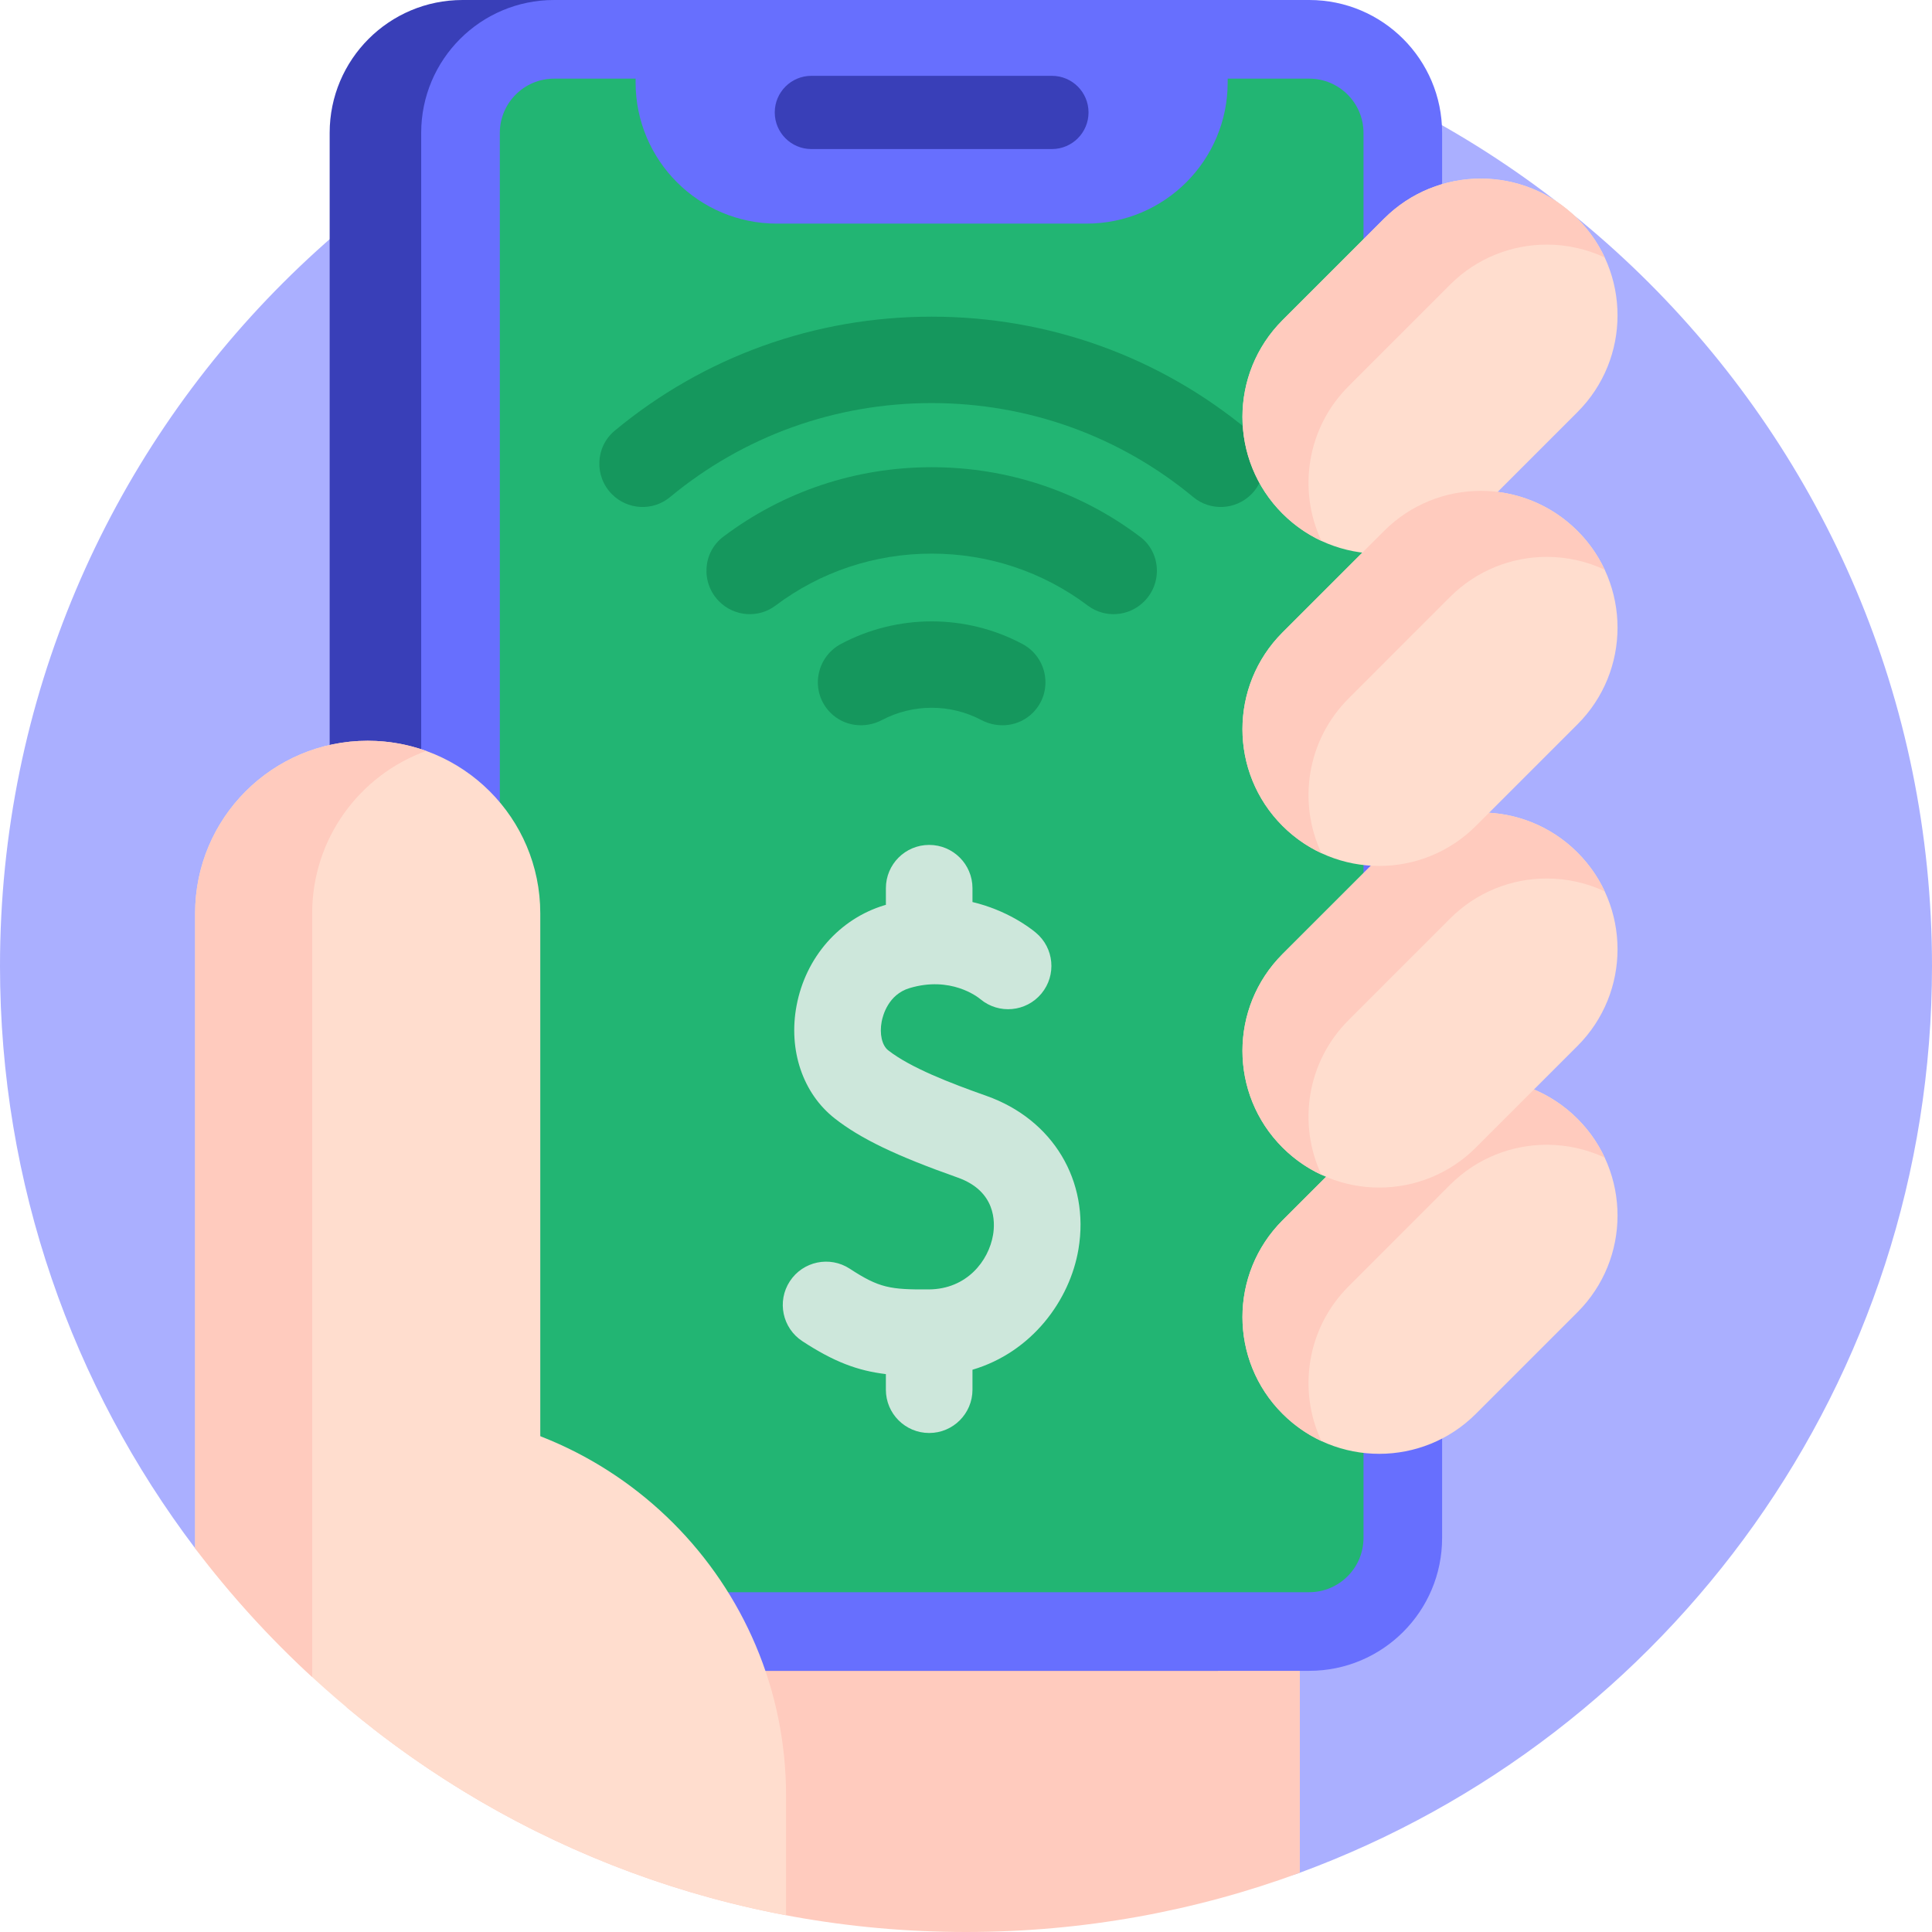 <?xml version="1.0" encoding="UTF-8"?> <svg xmlns="http://www.w3.org/2000/svg" width="148" height="148" viewBox="0 0 148 148" fill="none"> <path d="M148 74C148 105.878 127.841 133.05 99.576 143.459C91.607 146.396 82.99 133.535 74 133.535C69.288 133.535 64.681 133.096 60.215 132.252C53.584 131.003 47.267 128.87 41.388 125.979C36.832 123.739 32.537 121.042 28.568 117.949C27.892 117.423 27.224 116.882 26.565 116.333C25.663 115.578 24.778 114.801 23.914 114.003C20.639 110.994 17.639 122.155 14.947 118.602C5.564 106.202 0 90.751 0 74C0 33.132 33.132 0 74 0C114.868 0 148 33.132 148 74Z" fill="#AAAFFF"></path> <path d="M99.576 116.637V143.459C91.607 146.396 82.99 148 74 148C55.951 148 39.408 141.537 26.565 130.798V116.637H99.576Z" fill="#FFCBBE"></path> <path d="M93.282 127.993H35.434C29.811 127.993 25.254 123.436 25.254 117.814V10.179C25.254 4.557 29.811 0 35.434 0H93.282C98.904 0 103.461 4.557 103.461 10.179V117.814C103.461 123.436 98.904 127.993 93.282 127.993V127.993Z" fill="#393FB8"></path> <path d="M100.293 127.993H42.444C36.822 127.993 32.265 123.436 32.265 117.814V10.179C32.265 4.557 36.822 0 42.444 0H100.293C105.915 0 110.472 4.557 110.472 10.179V117.814C110.472 123.436 105.915 127.993 100.293 127.993V127.993Z" fill="#676FFE"></path> <path d="M62.154 11.418H80.582C82.131 11.418 83.386 10.162 83.386 8.613C83.386 7.064 82.131 5.809 80.582 5.809H62.154C60.606 5.809 59.35 7.064 59.35 8.613C59.35 10.162 60.606 11.418 62.154 11.418V11.418Z" fill="#393FB8"></path> <path d="M104.45 10.181V117.813C104.45 120.105 102.585 121.97 100.293 121.97H42.446C40.154 121.97 38.289 120.105 38.289 117.813V10.181C38.289 7.888 40.154 6.024 42.446 6.024H48.69V6.313C48.69 12.288 53.534 17.13 59.509 17.13H83.23C89.205 17.13 94.046 12.288 94.046 6.313V6.024H100.293C102.585 6.024 104.45 7.888 104.45 10.181V10.181Z" fill="#22B573"></path> <path d="M75.168 55.154C72.799 53.906 69.94 53.906 67.571 55.154C66.263 55.843 64.666 55.648 63.621 54.603C62.042 53.024 62.453 50.379 64.422 49.329C68.749 47.024 73.99 47.024 78.317 49.329C80.286 50.379 80.696 53.025 79.118 54.603C78.072 55.649 76.476 55.843 75.168 55.154V55.154Z" fill="#15975D"></path> <path d="M87.644 46.077C86.484 47.237 84.643 47.379 83.332 46.392C79.9 43.808 75.742 42.41 71.37 42.41C66.998 42.41 62.84 43.807 59.408 46.392C58.096 47.379 56.256 47.237 55.095 46.077L55.092 46.074C53.683 44.665 53.814 42.319 55.404 41.118C59.982 37.66 65.532 35.79 71.37 35.79C77.207 35.79 82.758 37.66 87.336 41.118C88.926 42.318 89.057 44.664 87.648 46.073L87.644 46.077Z" fill="#15975D"></path> <path d="M95.853 37.868C94.649 39.072 92.725 39.169 91.414 38.082C85.785 33.417 78.772 30.878 71.37 30.878C63.967 30.878 56.954 33.417 51.325 38.082C50.014 39.169 48.09 39.072 46.886 37.868L46.884 37.866C45.513 36.495 45.599 34.231 47.091 32.993C53.906 27.336 62.401 24.258 71.37 24.258C80.338 24.258 88.833 27.336 95.648 32.993C97.141 34.231 97.226 36.495 95.855 37.866L95.853 37.868Z" fill="#15975D"></path> <path d="M113.063 39.346L120.842 31.567C124.933 27.475 124.933 20.842 120.842 16.75C116.75 12.659 110.117 12.659 106.025 16.75L98.246 24.529C94.155 28.62 94.155 35.254 98.246 39.346C102.338 43.437 108.972 43.437 113.063 39.346Z" fill="#FFDDCE"></path> <path d="M122.927 19.723C121.527 19.066 120.009 18.738 118.491 18.738C115.81 18.738 113.127 19.762 111.082 21.807L103.306 29.586C100.101 32.79 99.406 37.552 101.225 41.434C100.147 40.931 99.135 40.235 98.246 39.344C94.156 35.254 94.156 28.619 98.246 24.526L106.026 16.75C108.074 14.702 110.754 13.681 113.434 13.681C116.115 13.681 118.795 14.702 120.843 16.75C121.731 17.638 122.427 18.644 122.927 19.723V19.723Z" fill="#FFCBBE"></path> <path d="M113.063 108.301L120.842 100.522C124.933 96.431 124.933 89.797 120.842 85.706C116.75 81.614 110.117 81.614 106.025 85.706L98.246 93.484C94.155 97.576 94.155 104.209 98.246 108.301C102.338 112.393 108.972 112.393 113.063 108.301Z" fill="#FFDDCE"></path> <path d="M122.927 88.678C121.527 88.022 120.009 87.694 118.491 87.694C115.81 87.694 113.127 88.717 111.082 90.762L103.306 98.542C100.101 101.746 99.406 106.508 101.225 110.39C100.147 109.887 99.135 109.191 98.246 108.3C94.156 104.21 94.156 97.575 98.246 93.482L106.026 85.706C108.074 83.658 110.754 82.637 113.434 82.637C116.115 82.637 118.795 83.658 120.843 85.706C121.731 86.594 122.427 87.6 122.927 88.678Z" fill="#FFCBBE"></path> <path d="M41.388 69.965V140.444C36.832 138.204 32.537 135.507 28.568 132.414C27.892 131.888 27.224 131.347 26.565 130.798C22.249 127.187 18.35 123.094 14.947 118.602V69.965C14.947 62.663 20.867 56.746 28.166 56.746C35.468 56.746 41.388 62.663 41.388 69.965V69.965Z" fill="#FFDDCE"></path> <path d="M32.653 57.526C27.556 59.362 23.914 64.236 23.914 69.965V128.468C20.639 125.459 17.639 122.155 14.947 118.602V69.965C14.947 62.666 20.867 56.746 28.169 56.746C29.744 56.746 31.253 57.02 32.653 57.526V57.526Z" fill="#FFCBBE"></path> <path d="M60.215 137.548V146.717C48.444 144.499 37.656 139.496 28.568 132.414V108.023H30.693C46.999 108.023 60.215 121.242 60.215 137.548V137.548Z" fill="#FFDDCE"></path> <path d="M113.063 87.904L120.842 80.126C124.933 76.034 124.933 69.401 120.842 65.309C116.75 61.218 110.117 61.218 106.025 65.309L98.246 73.088C94.155 77.179 94.155 83.813 98.246 87.904C102.338 91.996 108.972 91.996 113.063 87.904V87.904Z" fill="#FFDDCE"></path> <path d="M122.927 68.281C121.527 67.625 120.009 67.297 118.491 67.297C115.81 67.297 113.127 68.32 111.082 70.366L103.306 78.145C100.101 81.349 99.406 86.111 101.225 89.993C100.147 89.49 99.135 88.794 98.246 87.903C94.156 83.813 94.156 77.178 98.246 73.085L106.026 65.309C108.074 63.261 110.754 62.24 113.434 62.24C116.115 62.24 118.795 63.261 120.843 65.309C121.731 66.197 122.427 67.203 122.927 68.281V68.281Z" fill="#FFCBBE"></path> <path d="M113.063 63.267L120.842 55.489C124.933 51.397 124.933 44.764 120.842 40.672C116.75 36.58 110.117 36.58 106.025 40.672L98.246 48.45C94.155 52.542 94.155 59.176 98.246 63.267C102.338 67.359 108.972 67.359 113.063 63.267Z" fill="#FFDDCE"></path> <path d="M122.927 43.645C121.527 42.988 120.009 42.66 118.491 42.66C115.81 42.66 113.127 43.684 111.082 45.729L103.306 53.508C100.101 56.712 99.406 61.474 101.225 65.356C100.147 64.853 99.135 64.157 98.246 63.266C94.156 59.176 94.156 52.541 98.246 48.448L106.026 40.672C108.074 38.624 110.754 37.603 113.434 37.603C116.115 37.603 118.795 38.624 120.843 40.672C121.731 41.56 122.427 42.566 122.927 43.645Z" fill="#FFCBBE"></path> <path d="M75.566 83.949C72.798 82.971 69.739 81.791 68.038 80.457C67.563 80.084 67.362 79.202 67.54 78.261C67.63 77.782 68.05 76.184 69.671 75.695C72.821 74.748 74.881 76.357 75.105 76.543C76.513 77.715 78.605 77.523 79.776 76.114C80.947 74.705 80.755 72.614 79.346 71.443C78.862 71.04 77.128 69.727 74.496 69.1V68.04C74.496 66.209 73.011 64.724 71.179 64.724C69.347 64.724 67.863 66.209 67.863 68.04V69.315C67.828 69.325 67.793 69.333 67.758 69.344C64.3 70.386 61.718 73.332 61.021 77.033C60.378 80.446 61.498 83.758 63.944 85.677C65.923 87.229 68.65 88.54 73.355 90.204C76.3 91.245 76.237 93.622 76.073 94.596C75.737 96.595 74.056 98.756 71.157 98.775C68.187 98.796 67.345 98.66 65.097 97.19C63.564 96.187 61.509 96.617 60.506 98.15C59.503 99.683 59.932 101.738 61.465 102.741C63.894 104.33 65.704 105.003 67.862 105.263V106.457C67.862 108.289 69.347 109.774 71.179 109.774C73.011 109.774 74.496 108.289 74.496 106.457V104.928C79.045 103.582 81.957 99.612 82.615 95.695C83.494 90.471 80.661 85.751 75.566 83.949V83.949Z" fill="#CDE7DB"></path> </svg> 